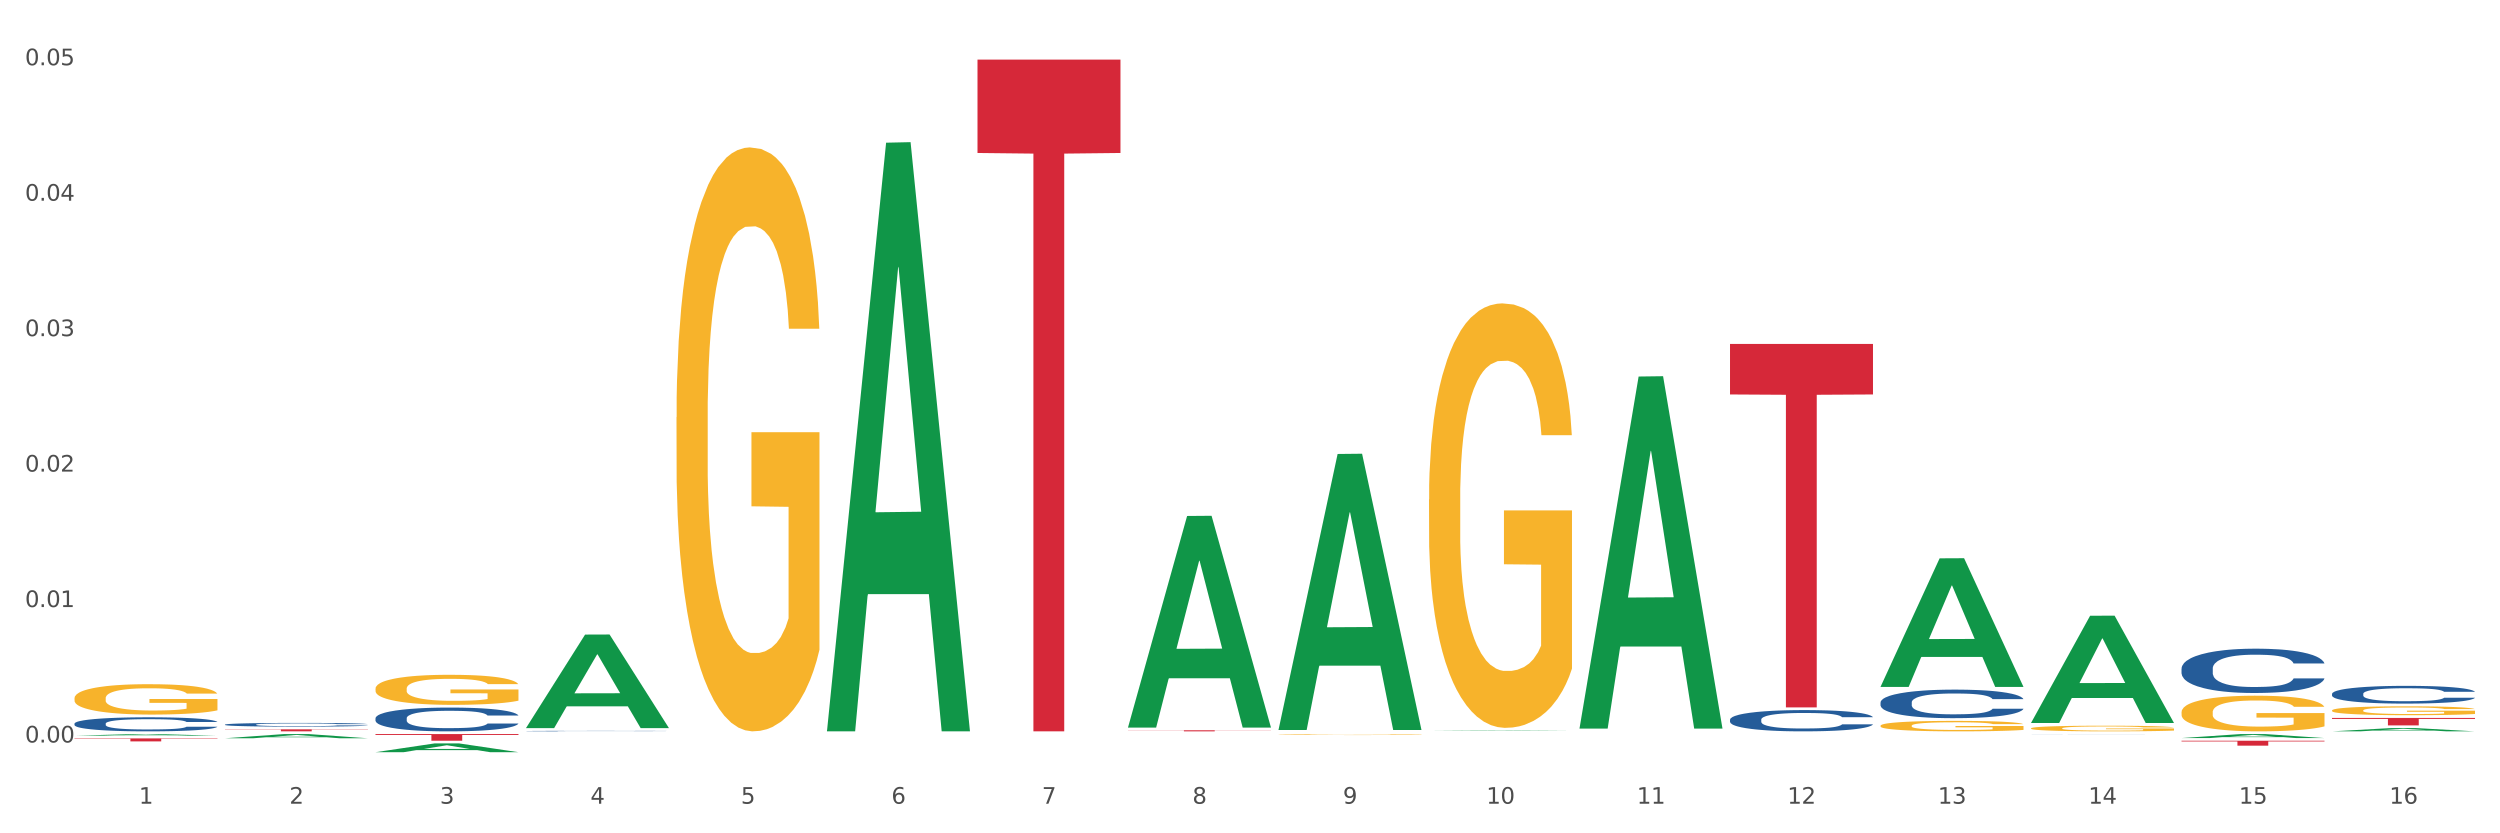 <?xml version="1.0" encoding="utf-8" standalone="no"?>
<!DOCTYPE svg PUBLIC "-//W3C//DTD SVG 1.1//EN"
  "http://www.w3.org/Graphics/SVG/1.1/DTD/svg11.dtd">
<svg xmlns:xlink="http://www.w3.org/1999/xlink" width="1080pt" height="360pt" viewBox="0 0 1080 360" xmlns="http://www.w3.org/2000/svg" version="1.1">
 <rect x="0" y="0" width="1080" height="360" fill="#333333" stroke="none"/>
 <defs>
  <style type="text/css">*{stroke-linejoin: round; stroke-linecap: butt}</style>
 </defs>
 <g id="figure_1">
  <g id="patch_1">
   <path d="M 0 360 
L 1080 360 
L 1080 0 
L 0 0 
z
" style="fill: #ffffff; stroke: #ffffff; stroke-linejoin: miter"/>
  </g>
  <g id="axes_1">
   <g id="matplotlib.axis_1">
    <g id="xtick_1">
     <g id="text_1">
      <!-- 1 -->
      <g style="fill: #4d4d4d" transform="translate(60.004 347.204) scale(0.096 -0.096)">
       <defs>
        <path id="DejaVuSans-31" d="M 794 531 
L 1825 531 
L 1825 4091 
L 703 3866 
L 703 4441 
L 1819 4666 
L 2450 4666 
L 2450 531 
L 3481 531 
L 3481 0 
L 794 0 
L 794 531 
z
" transform="scale(0.016)"/>
       </defs>
       <use xlink:href="#DejaVuSans-31"/>
      </g>
     </g>
    </g>
    <g id="xtick_2">
     <g id="text_2">
      <!-- 2 -->
      <g style="fill: #4d4d4d" transform="translate(125.021 347.204) scale(0.096 -0.096)">
       <defs>
        <path id="DejaVuSans-32" d="M 1228 531 
L 3431 531 
L 3431 0 
L 469 0 
L 469 531 
Q 828 903 1448 1529 
Q 2069 2156 2228 2338 
Q 2531 2678 2651 2914 
Q 2772 3150 2772 3378 
Q 2772 3750 2511 3984 
Q 2250 4219 1831 4219 
Q 1534 4219 1204 4116 
Q 875 4013 500 3803 
L 500 4441 
Q 881 4594 1212 4672 
Q 1544 4750 1819 4750 
Q 2544 4750 2975 4387 
Q 3406 4025 3406 3419 
Q 3406 3131 3298 2873 
Q 3191 2616 2906 2266 
Q 2828 2175 2409 1742 
Q 1991 1309 1228 531 
z
" transform="scale(0.016)"/>
       </defs>
       <use xlink:href="#DejaVuSans-32"/>
      </g>
     </g>
    </g>
    <g id="xtick_3">
     <g id="text_3">
      <!-- 3 -->
      <g style="fill: #4d4d4d" transform="translate(190.039 347.204) scale(0.096 -0.096)">
       <defs>
        <path id="DejaVuSans-33" d="M 2597 2516 
Q 3050 2419 3304 2112 
Q 3559 1806 3559 1356 
Q 3559 666 3084 287 
Q 2609 -91 1734 -91 
Q 1441 -91 1130 -33 
Q 819 25 488 141 
L 488 750 
Q 750 597 1062 519 
Q 1375 441 1716 441 
Q 2309 441 2620 675 
Q 2931 909 2931 1356 
Q 2931 1769 2642 2001 
Q 2353 2234 1838 2234 
L 1294 2234 
L 1294 2753 
L 1863 2753 
Q 2328 2753 2575 2939 
Q 2822 3125 2822 3475 
Q 2822 3834 2567 4026 
Q 2313 4219 1838 4219 
Q 1578 4219 1281 4162 
Q 984 4106 628 3988 
L 628 4550 
Q 988 4650 1302 4700 
Q 1616 4750 1894 4750 
Q 2613 4750 3031 4423 
Q 3450 4097 3450 3541 
Q 3450 3153 3228 2886 
Q 3006 2619 2597 2516 
z
" transform="scale(0.016)"/>
       </defs>
       <use xlink:href="#DejaVuSans-33"/>
      </g>
     </g>
    </g>
    <g id="xtick_4">
     <g id="text_4">
      <!-- 4 -->
      <g style="fill: #4d4d4d" transform="translate(255.056 347.204) scale(0.096 -0.096)">
       <defs>
        <path id="DejaVuSans-34" d="M 2419 4116 
L 825 1625 
L 2419 1625 
L 2419 4116 
z
M 2253 4666 
L 3047 4666 
L 3047 1625 
L 3713 1625 
L 3713 1100 
L 3047 1100 
L 3047 0 
L 2419 0 
L 2419 1100 
L 313 1100 
L 313 1709 
L 2253 4666 
z
" transform="scale(0.016)"/>
       </defs>
       <use xlink:href="#DejaVuSans-34"/>
      </g>
     </g>
    </g>
    <g id="xtick_5">
     <g id="text_5">
      <!-- 5 -->
      <g style="fill: #4d4d4d" transform="translate(320.073 347.204) scale(0.096 -0.096)">
       <defs>
        <path id="DejaVuSans-35" d="M 691 4666 
L 3169 4666 
L 3169 4134 
L 1269 4134 
L 1269 2991 
Q 1406 3038 1543 3061 
Q 1681 3084 1819 3084 
Q 2600 3084 3056 2656 
Q 3513 2228 3513 1497 
Q 3513 744 3044 326 
Q 2575 -91 1722 -91 
Q 1428 -91 1123 -41 
Q 819 9 494 109 
L 494 744 
Q 775 591 1075 516 
Q 1375 441 1709 441 
Q 2250 441 2565 725 
Q 2881 1009 2881 1497 
Q 2881 1984 2565 2268 
Q 2250 2553 1709 2553 
Q 1456 2553 1204 2497 
Q 953 2441 691 2322 
L 691 4666 
z
" transform="scale(0.016)"/>
       </defs>
       <use xlink:href="#DejaVuSans-35"/>
      </g>
     </g>
    </g>
    <g id="xtick_6">
     <g id="text_6">
      <!-- 6 -->
      <g style="fill: #4d4d4d" transform="translate(385.09 347.204) scale(0.096 -0.096)">
       <defs>
        <path id="DejaVuSans-36" d="M 2113 2584 
Q 1688 2584 1439 2293 
Q 1191 2003 1191 1497 
Q 1191 994 1439 701 
Q 1688 409 2113 409 
Q 2538 409 2786 701 
Q 3034 994 3034 1497 
Q 3034 2003 2786 2293 
Q 2538 2584 2113 2584 
z
M 3366 4563 
L 3366 3988 
Q 3128 4100 2886 4159 
Q 2644 4219 2406 4219 
Q 1781 4219 1451 3797 
Q 1122 3375 1075 2522 
Q 1259 2794 1537 2939 
Q 1816 3084 2150 3084 
Q 2853 3084 3261 2657 
Q 3669 2231 3669 1497 
Q 3669 778 3244 343 
Q 2819 -91 2113 -91 
Q 1303 -91 875 529 
Q 447 1150 447 2328 
Q 447 3434 972 4092 
Q 1497 4750 2381 4750 
Q 2619 4750 2861 4703 
Q 3103 4656 3366 4563 
z
" transform="scale(0.016)"/>
       </defs>
       <use xlink:href="#DejaVuSans-36"/>
      </g>
     </g>
    </g>
    <g id="xtick_7">
     <g id="text_7">
      <!-- 7 -->
      <g style="fill: #4d4d4d" transform="translate(450.108 347.204) scale(0.096 -0.096)">
       <defs>
        <path id="DejaVuSans-37" d="M 525 4666 
L 3525 4666 
L 3525 4397 
L 1831 0 
L 1172 0 
L 2766 4134 
L 525 4134 
L 525 4666 
z
" transform="scale(0.016)"/>
       </defs>
       <use xlink:href="#DejaVuSans-37"/>
      </g>
     </g>
    </g>
    <g id="xtick_8">
     <g id="text_8">
      <!-- 8 -->
      <g style="fill: #4d4d4d" transform="translate(515.125 347.204) scale(0.096 -0.096)">
       <defs>
        <path id="DejaVuSans-38" d="M 2034 2216 
Q 1584 2216 1326 1975 
Q 1069 1734 1069 1313 
Q 1069 891 1326 650 
Q 1584 409 2034 409 
Q 2484 409 2743 651 
Q 3003 894 3003 1313 
Q 3003 1734 2745 1975 
Q 2488 2216 2034 2216 
z
M 1403 2484 
Q 997 2584 770 2862 
Q 544 3141 544 3541 
Q 544 4100 942 4425 
Q 1341 4750 2034 4750 
Q 2731 4750 3128 4425 
Q 3525 4100 3525 3541 
Q 3525 3141 3298 2862 
Q 3072 2584 2669 2484 
Q 3125 2378 3379 2068 
Q 3634 1759 3634 1313 
Q 3634 634 3220 271 
Q 2806 -91 2034 -91 
Q 1263 -91 848 271 
Q 434 634 434 1313 
Q 434 1759 690 2068 
Q 947 2378 1403 2484 
z
M 1172 3481 
Q 1172 3119 1398 2916 
Q 1625 2713 2034 2713 
Q 2441 2713 2670 2916 
Q 2900 3119 2900 3481 
Q 2900 3844 2670 4047 
Q 2441 4250 2034 4250 
Q 1625 4250 1398 4047 
Q 1172 3844 1172 3481 
z
" transform="scale(0.016)"/>
       </defs>
       <use xlink:href="#DejaVuSans-38"/>
      </g>
     </g>
    </g>
    <g id="xtick_9">
     <g id="text_9">
      <!-- 9 -->
      <g style="fill: #4d4d4d" transform="translate(580.142 347.204) scale(0.096 -0.096)">
       <defs>
        <path id="DejaVuSans-39" d="M 703 97 
L 703 672 
Q 941 559 1184 500 
Q 1428 441 1663 441 
Q 2288 441 2617 861 
Q 2947 1281 2994 2138 
Q 2813 1869 2534 1725 
Q 2256 1581 1919 1581 
Q 1219 1581 811 2004 
Q 403 2428 403 3163 
Q 403 3881 828 4315 
Q 1253 4750 1959 4750 
Q 2769 4750 3195 4129 
Q 3622 3509 3622 2328 
Q 3622 1225 3098 567 
Q 2575 -91 1691 -91 
Q 1453 -91 1209 -44 
Q 966 3 703 97 
z
M 1959 2075 
Q 2384 2075 2632 2365 
Q 2881 2656 2881 3163 
Q 2881 3666 2632 3958 
Q 2384 4250 1959 4250 
Q 1534 4250 1286 3958 
Q 1038 3666 1038 3163 
Q 1038 2656 1286 2365 
Q 1534 2075 1959 2075 
z
" transform="scale(0.016)"/>
       </defs>
       <use xlink:href="#DejaVuSans-39"/>
      </g>
     </g>
    </g>
    <g id="xtick_10">
     <g id="text_10">
      <!-- 10 -->
      <g style="fill: #4d4d4d" transform="translate(642.105 347.204) scale(0.096 -0.096)">
       <defs>
        <path id="DejaVuSans-30" d="M 2034 4250 
Q 1547 4250 1301 3770 
Q 1056 3291 1056 2328 
Q 1056 1369 1301 889 
Q 1547 409 2034 409 
Q 2525 409 2770 889 
Q 3016 1369 3016 2328 
Q 3016 3291 2770 3770 
Q 2525 4250 2034 4250 
z
M 2034 4750 
Q 2819 4750 3233 4129 
Q 3647 3509 3647 2328 
Q 3647 1150 3233 529 
Q 2819 -91 2034 -91 
Q 1250 -91 836 529 
Q 422 1150 422 2328 
Q 422 3509 836 4129 
Q 1250 4750 2034 4750 
z
" transform="scale(0.016)"/>
       </defs>
       <use xlink:href="#DejaVuSans-31"/>
       <use xlink:href="#DejaVuSans-30" transform="translate(63.623 0)"/>
      </g>
     </g>
    </g>
    <g id="xtick_11">
     <g id="text_11">
      <!-- 11 -->
      <g style="fill: #4d4d4d" transform="translate(707.123 347.204) scale(0.096 -0.096)">
       <use xlink:href="#DejaVuSans-31"/>
       <use xlink:href="#DejaVuSans-31" transform="translate(63.623 0)"/>
      </g>
     </g>
    </g>
    <g id="xtick_12">
     <g id="text_12">
      <!-- 12 -->
      <g style="fill: #4d4d4d" transform="translate(772.14 347.204) scale(0.096 -0.096)">
       <use xlink:href="#DejaVuSans-31"/>
       <use xlink:href="#DejaVuSans-32" transform="translate(63.623 0)"/>
      </g>
     </g>
    </g>
    <g id="xtick_13">
     <g id="text_13">
      <!-- 13 -->
      <g style="fill: #4d4d4d" transform="translate(837.157 347.204) scale(0.096 -0.096)">
       <use xlink:href="#DejaVuSans-31"/>
       <use xlink:href="#DejaVuSans-33" transform="translate(63.623 0)"/>
      </g>
     </g>
    </g>
    <g id="xtick_14">
     <g id="text_14">
      <!-- 14 -->
      <g style="fill: #4d4d4d" transform="translate(902.174 347.204) scale(0.096 -0.096)">
       <use xlink:href="#DejaVuSans-31"/>
       <use xlink:href="#DejaVuSans-34" transform="translate(63.623 0)"/>
      </g>
     </g>
    </g>
    <g id="xtick_15">
     <g id="text_15">
      <!-- 15 -->
      <g style="fill: #4d4d4d" transform="translate(967.192 347.204) scale(0.096 -0.096)">
       <use xlink:href="#DejaVuSans-31"/>
       <use xlink:href="#DejaVuSans-35" transform="translate(63.623 0)"/>
      </g>
     </g>
    </g>
    <g id="xtick_16">
     <g id="text_16">
      <!-- 16 -->
      <g style="fill: #4d4d4d" transform="translate(1032.209 347.204) scale(0.096 -0.096)">
       <use xlink:href="#DejaVuSans-31"/>
       <use xlink:href="#DejaVuSans-36" transform="translate(63.623 0)"/>
      </g>
     </g>
    </g>
    <g id="xtick_17"/>
    <g id="xtick_18"/>
    <g id="xtick_19"/>
    <g id="xtick_20"/>
    <g id="xtick_21"/>
    <g id="xtick_22"/>
    <g id="xtick_23"/>
    <g id="xtick_24"/>
    <g id="xtick_25"/>
    <g id="xtick_26"/>
    <g id="xtick_27"/>
    <g id="xtick_28"/>
    <g id="xtick_29"/>
    <g id="xtick_30"/>
    <g id="xtick_31"/>
   </g>
   <g id="matplotlib.axis_2">
    <g id="ytick_1">
     <g id="text_17">
      <!-- 0.00 -->
      <g style="fill: #4d4d4d" transform="translate(10.8 320.761) scale(0.096 -0.096)">
       <defs>
        <path id="DejaVuSans-2e" d="M 684 794 
L 1344 794 
L 1344 0 
L 684 0 
L 684 794 
z
" transform="scale(0.016)"/>
       </defs>
       <use xlink:href="#DejaVuSans-30"/>
       <use xlink:href="#DejaVuSans-2e" transform="translate(63.623 0)"/>
       <use xlink:href="#DejaVuSans-30" transform="translate(95.41 0)"/>
       <use xlink:href="#DejaVuSans-30" transform="translate(159.033 0)"/>
      </g>
     </g>
    </g>
    <g id="ytick_2">
     <g id="text_18">
      <!-- 0.01 -->
      <g style="fill: #4d4d4d" transform="translate(10.8 262.247) scale(0.096 -0.096)">
       <use xlink:href="#DejaVuSans-30"/>
       <use xlink:href="#DejaVuSans-2e" transform="translate(63.623 0)"/>
       <use xlink:href="#DejaVuSans-30" transform="translate(95.41 0)"/>
       <use xlink:href="#DejaVuSans-31" transform="translate(159.033 0)"/>
      </g>
     </g>
    </g>
    <g id="ytick_3">
     <g id="text_19">
      <!-- 0.02 -->
      <g style="fill: #4d4d4d" transform="translate(10.8 203.732) scale(0.096 -0.096)">
       <use xlink:href="#DejaVuSans-30"/>
       <use xlink:href="#DejaVuSans-2e" transform="translate(63.623 0)"/>
       <use xlink:href="#DejaVuSans-30" transform="translate(95.41 0)"/>
       <use xlink:href="#DejaVuSans-32" transform="translate(159.033 0)"/>
      </g>
     </g>
    </g>
    <g id="ytick_4">
     <g id="text_20">
      <!-- 0.03 -->
      <g style="fill: #4d4d4d" transform="translate(10.8 145.218) scale(0.096 -0.096)">
       <use xlink:href="#DejaVuSans-30"/>
       <use xlink:href="#DejaVuSans-2e" transform="translate(63.623 0)"/>
       <use xlink:href="#DejaVuSans-30" transform="translate(95.41 0)"/>
       <use xlink:href="#DejaVuSans-33" transform="translate(159.033 0)"/>
      </g>
     </g>
    </g>
    <g id="ytick_5">
     <g id="text_21">
      <!-- 0.04 -->
      <g style="fill: #4d4d4d" transform="translate(10.8 86.703) scale(0.096 -0.096)">
       <use xlink:href="#DejaVuSans-30"/>
       <use xlink:href="#DejaVuSans-2e" transform="translate(63.623 0)"/>
       <use xlink:href="#DejaVuSans-30" transform="translate(95.41 0)"/>
       <use xlink:href="#DejaVuSans-34" transform="translate(159.033 0)"/>
      </g>
     </g>
    </g>
    <g id="ytick_6">
     <g id="text_22">
      <!-- 0.05 -->
      <g style="fill: #4d4d4d" transform="translate(10.8 28.188) scale(0.096 -0.096)">
       <use xlink:href="#DejaVuSans-30"/>
       <use xlink:href="#DejaVuSans-2e" transform="translate(63.623 0)"/>
       <use xlink:href="#DejaVuSans-30" transform="translate(95.41 0)"/>
       <use xlink:href="#DejaVuSans-35" transform="translate(159.033 0)"/>
      </g>
     </g>
    </g>
    <g id="ytick_7"/>
    <g id="ytick_8"/>
    <g id="ytick_9"/>
    <g id="ytick_10"/>
    <g id="ytick_11"/>
   </g>
   <g id="PolyCollection_1">
    <path d="M 32.175 317.821 
L 32.239 317.82 
L 57.709 317.115 
L 68.28 317.114 
L 93.941 317.822 
L 81.715 317.822 
L 76.176 317.657 
L 49.877 317.657 
L 49.686 317.66 
L 44.337 317.822 
L 32.175 317.822 
L 32.175 317.821 
L 53.188 317.559 
L 72.864 317.558 
L 63.122 317.265 
L 62.995 317.264 
L 62.867 317.266 
L 53.125 317.558 
L 53.188 317.559 
L 32.175 317.821 
z
" clip-path="url(#p7c4cdae41c)" style="fill: #109648"/>
    <path d="M 32.175 301.639 
L 32.248 301.627 
L 32.248 301.195 
L 32.394 300.823 
L 33.123 299.924 
L 34.217 299.181 
L 35.019 298.785 
L 35.821 298.461 
L 36.769 298.138 
L 37.936 297.802 
L 40.051 297.31 
L 41.363 297.058 
L 42.968 296.795 
L 45.885 296.411 
L 47.999 296.195 
L 50.187 296.015 
L 53.76 295.799 
L 56.094 295.704 
L 58.573 295.632 
L 61.563 295.584 
L 63.824 295.572 
L 68.783 295.608 
L 73.012 295.716 
L 75.054 295.799 
L 77.679 295.943 
L 79.065 296.039 
L 81.326 296.231 
L 83.659 296.483 
L 85.263 296.699 
L 87.67 297.106 
L 89.493 297.514 
L 91.17 298.018 
L 92.045 298.365 
L 92.702 298.689 
L 93.285 299.061 
L 93.868 299.648 
L 80.742 299.648 
L 80.232 299.229 
L 79.43 298.833 
L 78.263 298.449 
L 77.242 298.21 
L 75.492 297.91 
L 73.887 297.718 
L 72.21 297.574 
L 70.168 297.454 
L 68.564 297.394 
L 66.303 297.346 
L 61.855 297.358 
L 58.865 297.454 
L 56.823 297.574 
L 55.511 297.682 
L 54.344 297.802 
L 53.031 297.97 
L 51.5 298.222 
L 50.406 298.449 
L 49.312 298.737 
L 48.437 299.025 
L 47.635 299.361 
L 46.979 299.72 
L 46.468 300.092 
L 46.031 300.548 
L 45.666 301.303 
L 45.666 302.946 
L 45.812 303.317 
L 46.176 303.809 
L 46.614 304.181 
L 47.343 304.624 
L 47.999 304.924 
L 49.239 305.356 
L 50.625 305.716 
L 51.719 305.943 
L 52.812 306.135 
L 54.708 306.399 
L 56.823 306.615 
L 58.646 306.747 
L 61.126 306.867 
L 62.803 306.915 
L 64.261 306.939 
L 67.835 306.939 
L 70.387 306.903 
L 73.231 306.819 
L 75.419 306.711 
L 77.242 306.579 
L 79.284 306.363 
L 80.596 306.159 
L 80.596 303.653 
L 64.553 303.641 
L 64.553 301.975 
L 93.941 301.975 
L 93.941 306.867 
L 92.702 307.118 
L 91.316 307.346 
L 89.858 307.55 
L 87.67 307.802 
L 85.045 308.042 
L 82.711 308.21 
L 80.232 308.353 
L 77.315 308.485 
L 73.523 308.605 
L 71.189 308.653 
L 68.272 308.689 
L 64.845 308.701 
L 61.855 308.677 
L 58.938 308.617 
L 55.875 308.509 
L 52.885 308.353 
L 50.625 308.198 
L 48.364 308.006 
L 45.958 307.754 
L 44.062 307.514 
L 42.603 307.298 
L 40.999 307.022 
L 39.249 306.663 
L 37.936 306.339 
L 36.769 306.003 
L 35.529 305.572 
L 34.654 305.2 
L 33.779 304.732 
L 33.269 304.385 
L 32.685 303.845 
L 32.248 303.09 
L 32.175 301.639 
z
" clip-path="url(#p7c4cdae41c)" style="fill: #f7b32b"/>
    <path d="M 1007.434 310.14 
L 1069.2 310.14 
L 1069.2 310.587 
L 1044.903 310.59 
L 1044.903 313.359 
L 1031.584 313.359 
L 1031.584 310.59 
L 1007.434 310.587 
L 1007.434 310.143 
L 1007.434 310.14 
z
" clip-path="url(#p7c4cdae41c)" style="fill: #d62839"/>
    <path d="M 942.416 320.01 
L 1004.183 320.01 
L 1004.183 320.305 
L 979.886 320.307 
L 979.886 322.132 
L 966.567 322.132 
L 966.567 320.307 
L 942.416 320.305 
L 942.416 320.012 
L 942.416 320.01 
z
" clip-path="url(#p7c4cdae41c)" style="fill: #d62839"/>
    <path d="M 747.365 148.585 
L 809.131 148.585 
L 809.131 170.404 
L 784.834 170.551 
L 784.834 305.59 
L 771.515 305.59 
L 771.515 170.551 
L 747.365 170.404 
L 747.365 148.733 
L 747.365 148.585 
z
" clip-path="url(#p7c4cdae41c)" style="fill: #d62839"/>
    <path d="M 487.296 315.48 
L 549.062 315.48 
L 549.062 315.545 
L 524.765 315.546 
L 524.765 315.948 
L 511.446 315.948 
L 511.446 315.546 
L 487.296 315.545 
L 487.296 315.481 
L 487.296 315.48 
z
" clip-path="url(#p7c4cdae41c)" style="fill: #d62839"/>
    <path d="M 422.278 25.759 
L 484.045 25.759 
L 484.045 66.086 
L 459.748 66.359 
L 459.748 315.948 
L 446.429 315.948 
L 446.429 66.359 
L 422.278 66.086 
L 422.278 26.032 
L 422.278 25.759 
z
" clip-path="url(#p7c4cdae41c)" style="fill: #d62839"/>
    <path d="M 162.209 317.114 
L 223.976 317.114 
L 223.976 317.513 
L 199.679 317.516 
L 199.679 319.984 
L 186.36 319.984 
L 186.36 317.516 
L 162.209 317.513 
L 162.209 317.117 
L 162.209 317.114 
z
" clip-path="url(#p7c4cdae41c)" style="fill: #d62839"/>
    <path d="M 812.382 303.459 
L 812.455 303.447 
L 812.455 303.132 
L 812.674 302.704 
L 813.477 301.915 
L 814.499 301.318 
L 816.251 300.619 
L 817.201 300.326 
L 818.442 300 
L 820.997 299.47 
L 823.917 299.019 
L 825.962 298.771 
L 827.495 298.614 
L 830.926 298.332 
L 832.898 298.208 
L 834.942 298.107 
L 836.694 298.039 
L 839.615 297.96 
L 841.951 297.926 
L 844.652 297.915 
L 846.916 297.926 
L 849.909 297.971 
L 854.29 298.107 
L 855.969 298.185 
L 858.232 298.321 
L 860.568 298.501 
L 862.467 298.681 
L 864.657 298.94 
L 866.92 299.278 
L 869.111 299.707 
L 870.644 300.101 
L 871.885 300.518 
L 872.98 301.025 
L 873.783 301.577 
L 874.148 302.039 
L 860.787 302.039 
L 860.422 301.622 
L 859.692 301.171 
L 858.962 300.867 
L 858.159 300.619 
L 856.918 300.338 
L 855.823 300.157 
L 853.998 299.943 
L 852.318 299.808 
L 850.931 299.729 
L 849.252 299.662 
L 845.674 299.594 
L 843.119 299.594 
L 841.513 299.616 
L 839.542 299.673 
L 837.862 299.752 
L 835.891 299.887 
L 834.358 300.033 
L 832.825 300.225 
L 831.949 300.36 
L 830.634 300.608 
L 829.758 300.811 
L 828.59 301.16 
L 827.933 301.408 
L 826.765 302.05 
L 826.254 302.523 
L 826.035 302.85 
L 825.889 303.211 
L 825.889 304.969 
L 826.327 305.757 
L 826.692 306.095 
L 827.276 306.478 
L 828.371 306.974 
L 829.977 307.459 
L 831.657 307.808 
L 833.044 308.022 
L 834.358 308.18 
L 835.672 308.304 
L 837.278 308.416 
L 838.592 308.484 
L 840.564 308.552 
L 842.9 308.585 
L 844.725 308.585 
L 848.449 308.529 
L 850.128 308.473 
L 851.734 308.394 
L 853.486 308.27 
L 854.874 308.135 
L 855.677 308.033 
L 856.991 307.819 
L 858.013 307.594 
L 858.889 307.335 
L 859.473 307.109 
L 860.13 306.771 
L 860.641 306.388 
L 860.787 306.185 
L 874.148 306.185 
L 873.856 306.591 
L 873.345 306.985 
L 872.323 307.515 
L 871.52 307.819 
L 870.279 308.191 
L 868.965 308.507 
L 867.139 308.856 
L 865.46 309.115 
L 863.708 309.34 
L 861.81 309.543 
L 858.378 309.825 
L 857.137 309.904 
L 854.509 310.039 
L 852.464 310.118 
L 849.471 310.197 
L 846.405 310.242 
L 843.192 310.253 
L 840.345 310.231 
L 837.205 310.163 
L 835.234 310.095 
L 833.044 309.994 
L 830.488 309.836 
L 828.079 309.645 
L 825.816 309.419 
L 823.698 309.16 
L 821.727 308.867 
L 819.172 308.383 
L 817.274 307.909 
L 815.886 307.47 
L 814.937 307.098 
L 813.988 306.625 
L 813.477 306.298 
L 812.674 305.509 
L 812.382 304.777 
L 812.382 303.459 
z
" clip-path="url(#p7c4cdae41c)" style="fill: #255c99"/>
    <path d="M 97.192 315.078 
L 158.959 315.078 
L 158.959 315.197 
L 134.662 315.198 
L 134.662 315.933 
L 121.343 315.933 
L 121.343 315.198 
L 97.192 315.197 
L 97.192 315.079 
L 97.192 315.078 
z
" clip-path="url(#p7c4cdae41c)" style="fill: #d62839"/>
    <path d="M 32.175 312.599 
L 32.248 312.594 
L 32.248 312.438 
L 32.467 312.227 
L 33.27 311.838 
L 34.292 311.544 
L 36.045 311.2 
L 36.994 311.055 
L 38.235 310.894 
L 40.79 310.633 
L 43.711 310.411 
L 45.755 310.289 
L 47.288 310.211 
L 50.72 310.072 
L 52.691 310.011 
L 54.735 309.961 
L 56.487 309.928 
L 59.408 309.889 
L 61.744 309.872 
L 64.445 309.867 
L 66.709 309.872 
L 69.702 309.894 
L 74.083 309.961 
L 75.762 310 
L 78.025 310.066 
L 80.362 310.155 
L 82.26 310.244 
L 84.45 310.372 
L 86.713 310.539 
L 88.904 310.75 
L 90.437 310.944 
L 91.678 311.15 
L 92.773 311.4 
L 93.576 311.672 
L 93.941 311.899 
L 80.581 311.899 
L 80.216 311.694 
L 79.485 311.472 
L 78.755 311.322 
L 77.952 311.2 
L 76.711 311.061 
L 75.616 310.972 
L 73.791 310.866 
L 72.111 310.8 
L 70.724 310.761 
L 69.045 310.727 
L 65.468 310.694 
L 62.912 310.694 
L 61.306 310.705 
L 59.335 310.733 
L 57.655 310.772 
L 55.684 310.839 
L 54.151 310.911 
L 52.618 311.005 
L 51.742 311.072 
L 50.427 311.194 
L 49.551 311.294 
L 48.383 311.466 
L 47.726 311.588 
L 46.558 311.905 
L 46.047 312.138 
L 45.828 312.299 
L 45.682 312.477 
L 45.682 313.344 
L 46.12 313.732 
L 46.485 313.899 
L 47.069 314.088 
L 48.164 314.332 
L 49.77 314.571 
L 51.45 314.743 
L 52.837 314.849 
L 54.151 314.926 
L 55.465 314.988 
L 57.071 315.043 
L 58.386 315.076 
L 60.357 315.11 
L 62.693 315.126 
L 64.518 315.126 
L 68.242 315.099 
L 69.921 315.071 
L 71.527 315.032 
L 73.28 314.971 
L 74.667 314.904 
L 75.47 314.854 
L 76.784 314.749 
L 77.806 314.638 
L 78.682 314.51 
L 79.266 314.399 
L 79.923 314.232 
L 80.435 314.043 
L 80.581 313.943 
L 93.941 313.943 
L 93.649 314.143 
L 93.138 314.338 
L 92.116 314.599 
L 91.313 314.749 
L 90.072 314.932 
L 88.758 315.088 
L 86.932 315.26 
L 85.253 315.388 
L 83.501 315.499 
L 81.603 315.599 
L 78.171 315.737 
L 76.93 315.776 
L 74.302 315.843 
L 72.257 315.882 
L 69.264 315.921 
L 66.198 315.943 
L 62.985 315.948 
L 60.138 315.937 
L 56.998 315.904 
L 55.027 315.871 
L 52.837 315.821 
L 50.281 315.743 
L 47.872 315.649 
L 45.609 315.537 
L 43.492 315.41 
L 41.52 315.265 
L 38.965 315.026 
L 37.067 314.793 
L 35.679 314.577 
L 34.73 314.393 
L 33.781 314.16 
L 33.27 313.999 
L 32.467 313.61 
L 32.175 313.249 
L 32.175 312.599 
z
" clip-path="url(#p7c4cdae41c)" style="fill: #255c99"/>
    <path d="M 97.192 313.023 
L 97.265 313.022 
L 97.265 312.98 
L 97.484 312.924 
L 98.287 312.821 
L 99.31 312.743 
L 101.062 312.651 
L 102.011 312.613 
L 103.252 312.57 
L 105.807 312.501 
L 108.728 312.442 
L 110.772 312.409 
L 112.305 312.389 
L 115.737 312.352 
L 117.708 312.335 
L 119.752 312.322 
L 121.505 312.313 
L 124.425 312.303 
L 126.761 312.299 
L 129.463 312.297 
L 131.726 312.299 
L 134.719 312.304 
L 139.1 312.322 
L 140.779 312.332 
L 143.042 312.35 
L 145.379 312.374 
L 147.277 312.397 
L 149.467 312.431 
L 151.731 312.476 
L 153.921 312.532 
L 155.454 312.583 
L 156.695 312.638 
L 157.79 312.704 
L 158.594 312.777 
L 158.959 312.837 
L 145.598 312.837 
L 145.233 312.783 
L 144.503 312.723 
L 143.773 312.684 
L 142.969 312.651 
L 141.728 312.614 
L 140.633 312.591 
L 138.808 312.563 
L 137.129 312.545 
L 135.741 312.535 
L 134.062 312.526 
L 130.485 312.517 
L 127.929 312.517 
L 126.323 312.52 
L 124.352 312.527 
L 122.673 312.538 
L 120.701 312.555 
L 119.168 312.574 
L 117.635 312.6 
L 116.759 312.617 
L 115.445 312.65 
L 114.569 312.676 
L 113.4 312.722 
L 112.743 312.754 
L 111.575 312.839 
L 111.064 312.901 
L 110.845 312.943 
L 110.699 312.991 
L 110.699 313.221 
L 111.137 313.324 
L 111.502 313.368 
L 112.086 313.419 
L 113.181 313.483 
L 114.788 313.547 
L 116.467 313.593 
L 117.854 313.621 
L 119.168 313.641 
L 120.482 313.658 
L 122.089 313.672 
L 123.403 313.681 
L 125.374 313.69 
L 127.71 313.694 
L 129.536 313.694 
L 133.259 313.687 
L 134.938 313.68 
L 136.545 313.669 
L 138.297 313.653 
L 139.684 313.635 
L 140.487 313.622 
L 141.801 313.594 
L 142.823 313.565 
L 143.7 313.531 
L 144.284 313.501 
L 144.941 313.457 
L 145.452 313.407 
L 145.598 313.38 
L 158.959 313.38 
L 158.667 313.433 
L 158.156 313.485 
L 157.133 313.554 
L 156.33 313.594 
L 155.089 313.643 
L 153.775 313.684 
L 151.95 313.73 
L 150.27 313.764 
L 148.518 313.793 
L 146.62 313.82 
L 143.188 313.857 
L 141.947 313.867 
L 139.319 313.885 
L 137.275 313.895 
L 134.281 313.905 
L 131.215 313.911 
L 128.002 313.913 
L 125.155 313.91 
L 122.016 313.901 
L 120.044 313.892 
L 117.854 313.879 
L 115.299 313.858 
L 112.889 313.833 
L 110.626 313.804 
L 108.509 313.77 
L 106.538 313.731 
L 103.982 313.668 
L 102.084 313.606 
L 100.697 313.548 
L 99.748 313.5 
L 98.798 313.438 
L 98.287 313.395 
L 97.484 313.292 
L 97.192 313.196 
L 97.192 313.023 
z
" clip-path="url(#p7c4cdae41c)" style="fill: #255c99"/>
    <path d="M 162.209 310.287 
L 162.282 310.278 
L 162.282 310.015 
L 162.502 309.658 
L 163.305 309.001 
L 164.327 308.504 
L 166.079 307.922 
L 167.028 307.678 
L 168.269 307.405 
L 170.825 306.964 
L 173.745 306.589 
L 175.789 306.382 
L 177.323 306.251 
L 180.754 306.016 
L 182.725 305.913 
L 184.77 305.828 
L 186.522 305.772 
L 189.442 305.706 
L 191.778 305.678 
L 194.48 305.669 
L 196.743 305.678 
L 199.737 305.715 
L 204.117 305.828 
L 205.796 305.894 
L 208.06 306.006 
L 210.396 306.157 
L 212.294 306.307 
L 214.485 306.523 
L 216.748 306.804 
L 218.938 307.161 
L 220.471 307.49 
L 221.713 307.837 
L 222.808 308.26 
L 223.611 308.72 
L 223.976 309.105 
L 210.615 309.105 
L 210.25 308.757 
L 209.52 308.382 
L 208.79 308.128 
L 207.987 307.922 
L 206.746 307.687 
L 205.65 307.537 
L 203.825 307.358 
L 202.146 307.246 
L 200.759 307.18 
L 199.079 307.124 
L 195.502 307.067 
L 192.947 307.067 
L 191.34 307.086 
L 189.369 307.133 
L 187.69 307.199 
L 185.719 307.311 
L 184.185 307.433 
L 182.652 307.593 
L 181.776 307.706 
L 180.462 307.912 
L 179.586 308.081 
L 178.418 308.372 
L 177.761 308.579 
L 176.592 309.114 
L 176.081 309.508 
L 175.862 309.78 
L 175.716 310.081 
L 175.716 311.545 
L 176.154 312.203 
L 176.519 312.484 
L 177.104 312.803 
L 178.199 313.217 
L 179.805 313.62 
L 181.484 313.911 
L 182.871 314.09 
L 184.185 314.221 
L 185.5 314.324 
L 187.106 314.418 
L 188.42 314.475 
L 190.391 314.531 
L 192.728 314.559 
L 194.553 314.559 
L 198.276 314.512 
L 199.956 314.465 
L 201.562 314.399 
L 203.314 314.296 
L 204.701 314.184 
L 205.504 314.099 
L 206.819 313.921 
L 207.841 313.733 
L 208.717 313.517 
L 209.301 313.329 
L 209.958 313.048 
L 210.469 312.728 
L 210.615 312.559 
L 223.976 312.559 
L 223.684 312.897 
L 223.173 313.226 
L 222.151 313.667 
L 221.348 313.921 
L 220.106 314.23 
L 218.792 314.493 
L 216.967 314.784 
L 215.288 315 
L 213.535 315.188 
L 211.637 315.357 
L 208.206 315.592 
L 206.965 315.657 
L 204.336 315.77 
L 202.292 315.836 
L 199.299 315.902 
L 196.232 315.939 
L 193.02 315.948 
L 190.172 315.93 
L 187.033 315.873 
L 185.062 315.817 
L 182.871 315.733 
L 180.316 315.601 
L 177.907 315.442 
L 175.643 315.254 
L 173.526 315.038 
L 171.555 314.794 
L 168.999 314.39 
L 167.101 313.996 
L 165.714 313.63 
L 164.765 313.32 
L 163.816 312.926 
L 163.305 312.653 
L 162.502 311.996 
L 162.209 311.386 
L 162.209 310.287 
z
" clip-path="url(#p7c4cdae41c)" style="fill: #255c99"/>
    <path d="M 227.227 315.822 
L 227.3 315.822 
L 227.3 315.816 
L 227.519 315.808 
L 228.322 315.793 
L 229.344 315.782 
L 231.096 315.769 
L 232.045 315.764 
L 233.287 315.757 
L 235.842 315.748 
L 238.762 315.739 
L 240.807 315.735 
L 242.34 315.732 
L 245.771 315.726 
L 247.743 315.724 
L 249.787 315.722 
L 251.539 315.721 
L 254.459 315.719 
L 256.796 315.719 
L 259.497 315.719 
L 261.76 315.719 
L 264.754 315.72 
L 269.134 315.722 
L 270.814 315.724 
L 273.077 315.726 
L 275.413 315.73 
L 277.312 315.733 
L 279.502 315.738 
L 281.765 315.744 
L 283.955 315.752 
L 285.489 315.759 
L 286.73 315.767 
L 287.825 315.777 
L 288.628 315.787 
L 288.993 315.795 
L 275.632 315.795 
L 275.267 315.788 
L 274.537 315.779 
L 273.807 315.774 
L 273.004 315.769 
L 271.763 315.764 
L 270.668 315.76 
L 268.842 315.756 
L 267.163 315.754 
L 265.776 315.752 
L 264.097 315.751 
L 260.519 315.75 
L 257.964 315.75 
L 256.358 315.75 
L 254.386 315.751 
L 252.707 315.753 
L 250.736 315.755 
L 249.203 315.758 
L 247.669 315.762 
L 246.793 315.764 
L 245.479 315.769 
L 244.603 315.773 
L 243.435 315.779 
L 242.778 315.784 
L 241.61 315.796 
L 241.099 315.804 
L 240.88 315.811 
L 240.734 315.817 
L 240.734 315.85 
L 241.172 315.865 
L 241.537 315.871 
L 242.121 315.878 
L 243.216 315.887 
L 244.822 315.896 
L 246.501 315.903 
L 247.889 315.907 
L 249.203 315.91 
L 250.517 315.912 
L 252.123 315.914 
L 253.437 315.916 
L 255.409 315.917 
L 257.745 315.917 
L 259.57 315.917 
L 263.294 315.916 
L 264.973 315.915 
L 266.579 315.914 
L 268.331 315.912 
L 269.718 315.909 
L 270.522 315.907 
L 271.836 315.903 
L 272.858 315.899 
L 273.734 315.894 
L 274.318 315.89 
L 274.975 315.884 
L 275.486 315.876 
L 275.632 315.873 
L 288.993 315.873 
L 288.701 315.88 
L 288.19 315.888 
L 287.168 315.897 
L 286.365 315.903 
L 285.124 315.91 
L 283.809 315.916 
L 281.984 315.922 
L 280.305 315.927 
L 278.553 315.931 
L 276.654 315.935 
L 273.223 315.941 
L 271.982 315.942 
L 269.353 315.944 
L 267.309 315.946 
L 264.316 315.947 
L 261.249 315.948 
L 258.037 315.948 
L 255.19 315.948 
L 252.05 315.947 
L 250.079 315.946 
L 247.889 315.944 
L 245.333 315.941 
L 242.924 315.937 
L 240.661 315.933 
L 238.543 315.928 
L 236.572 315.923 
L 234.017 315.914 
L 232.118 315.905 
L 230.731 315.897 
L 229.782 315.89 
L 228.833 315.881 
L 228.322 315.875 
L 227.519 315.86 
L 227.227 315.846 
L 227.227 315.822 
z
" clip-path="url(#p7c4cdae41c)" style="fill: #255c99"/>
    <path d="M 1007.434 299.732 
L 1007.507 299.725 
L 1007.507 299.529 
L 1007.726 299.263 
L 1008.529 298.772 
L 1009.551 298.401 
L 1011.303 297.967 
L 1012.252 297.784 
L 1013.493 297.581 
L 1016.049 297.252 
L 1018.969 296.972 
L 1021.013 296.817 
L 1022.547 296.719 
L 1025.978 296.544 
L 1027.949 296.467 
L 1029.994 296.404 
L 1031.746 296.362 
L 1034.666 296.313 
L 1037.003 296.292 
L 1039.704 296.285 
L 1041.967 296.292 
L 1044.961 296.32 
L 1049.341 296.404 
L 1051.021 296.453 
L 1053.284 296.537 
L 1055.62 296.649 
L 1057.518 296.761 
L 1059.709 296.923 
L 1061.972 297.133 
L 1064.162 297.399 
L 1065.696 297.644 
L 1066.937 297.904 
L 1068.032 298.219 
L 1068.835 298.562 
L 1069.2 298.85 
L 1055.839 298.85 
L 1055.474 298.59 
L 1054.744 298.31 
L 1054.014 298.121 
L 1053.211 297.967 
L 1051.97 297.791 
L 1050.875 297.679 
L 1049.049 297.546 
L 1047.37 297.462 
L 1045.983 297.413 
L 1044.304 297.371 
L 1040.726 297.329 
L 1038.171 297.329 
L 1036.565 297.343 
L 1034.593 297.378 
L 1032.914 297.427 
L 1030.943 297.511 
L 1029.41 297.602 
L 1027.876 297.721 
L 1027 297.805 
L 1025.686 297.96 
L 1024.81 298.086 
L 1023.642 298.303 
L 1022.985 298.457 
L 1021.817 298.857 
L 1021.306 299.151 
L 1021.086 299.354 
L 1020.94 299.578 
L 1020.94 300.671 
L 1021.379 301.162 
L 1021.744 301.372 
L 1022.328 301.61 
L 1023.423 301.919 
L 1025.029 302.22 
L 1026.708 302.437 
L 1028.095 302.57 
L 1029.41 302.668 
L 1030.724 302.745 
L 1032.33 302.816 
L 1033.644 302.858 
L 1035.615 302.9 
L 1037.952 302.921 
L 1039.777 302.921 
L 1043.501 302.886 
L 1045.18 302.851 
L 1046.786 302.802 
L 1048.538 302.724 
L 1049.925 302.64 
L 1050.728 302.577 
L 1052.043 302.444 
L 1053.065 302.304 
L 1053.941 302.143 
L 1054.525 302.003 
L 1055.182 301.793 
L 1055.693 301.554 
L 1055.839 301.428 
L 1069.2 301.428 
L 1068.908 301.68 
L 1068.397 301.926 
L 1067.375 302.255 
L 1066.572 302.444 
L 1065.33 302.675 
L 1064.016 302.872 
L 1062.191 303.089 
L 1060.512 303.25 
L 1058.76 303.39 
L 1056.861 303.516 
L 1053.43 303.691 
L 1052.189 303.741 
L 1049.56 303.825 
L 1047.516 303.874 
L 1044.523 303.923 
L 1041.456 303.951 
L 1038.244 303.958 
L 1035.396 303.944 
L 1032.257 303.902 
L 1030.286 303.86 
L 1028.095 303.797 
L 1025.54 303.698 
L 1023.131 303.579 
L 1020.867 303.439 
L 1018.75 303.278 
L 1016.779 303.096 
L 1014.224 302.795 
L 1012.325 302.5 
L 1010.938 302.227 
L 1009.989 301.996 
L 1009.04 301.701 
L 1008.529 301.498 
L 1007.726 301.008 
L 1007.434 300.552 
L 1007.434 299.732 
z
" clip-path="url(#p7c4cdae41c)" style="fill: #255c99"/>
    <path d="M 942.416 288.831 
L 942.489 288.813 
L 942.489 288.324 
L 942.708 287.659 
L 943.512 286.435 
L 944.534 285.509 
L 946.286 284.424 
L 947.235 283.97 
L 948.476 283.463 
L 951.032 282.641 
L 953.952 281.941 
L 955.996 281.557 
L 957.529 281.312 
L 960.961 280.875 
L 962.932 280.682 
L 964.976 280.525 
L 966.729 280.42 
L 969.649 280.298 
L 971.985 280.245 
L 974.687 280.228 
L 976.95 280.245 
L 979.943 280.315 
L 984.324 280.525 
L 986.003 280.647 
L 988.267 280.857 
L 990.603 281.137 
L 992.501 281.417 
L 994.691 281.819 
L 996.955 282.344 
L 999.145 283.008 
L 1000.678 283.62 
L 1001.919 284.267 
L 1003.015 285.054 
L 1003.818 285.911 
L 1004.183 286.628 
L 990.822 286.628 
L 990.457 285.981 
L 989.727 285.281 
L 988.997 284.809 
L 988.194 284.424 
L 986.952 283.987 
L 985.857 283.707 
L 984.032 283.375 
L 982.353 283.165 
L 980.966 283.043 
L 979.286 282.938 
L 975.709 282.833 
L 973.154 282.833 
L 971.547 282.868 
L 969.576 282.956 
L 967.897 283.078 
L 965.926 283.288 
L 964.392 283.515 
L 962.859 283.812 
L 961.983 284.022 
L 960.669 284.407 
L 959.793 284.722 
L 958.625 285.264 
L 957.967 285.648 
L 956.799 286.645 
L 956.288 287.38 
L 956.069 287.887 
L 955.923 288.446 
L 955.923 291.174 
L 956.361 292.398 
L 956.726 292.923 
L 957.31 293.517 
L 958.406 294.286 
L 960.012 295.038 
L 961.691 295.58 
L 963.078 295.913 
L 964.392 296.157 
L 965.707 296.35 
L 967.313 296.525 
L 968.627 296.63 
L 970.598 296.735 
L 972.935 296.787 
L 974.76 296.787 
L 978.483 296.7 
L 980.163 296.612 
L 981.769 296.49 
L 983.521 296.297 
L 984.908 296.088 
L 985.711 295.93 
L 987.025 295.598 
L 988.048 295.248 
L 988.924 294.846 
L 989.508 294.496 
L 990.165 293.972 
L 990.676 293.377 
L 990.822 293.062 
L 1004.183 293.062 
L 1003.891 293.692 
L 1003.38 294.304 
L 1002.358 295.126 
L 1001.554 295.598 
L 1000.313 296.175 
L 998.999 296.665 
L 997.174 297.207 
L 995.495 297.609 
L 993.742 297.959 
L 991.844 298.273 
L 988.413 298.71 
L 987.171 298.833 
L 984.543 299.043 
L 982.499 299.165 
L 979.505 299.287 
L 976.439 299.357 
L 973.227 299.375 
L 970.379 299.34 
L 967.24 299.235 
L 965.268 299.13 
L 963.078 298.973 
L 960.523 298.728 
L 958.114 298.431 
L 955.85 298.081 
L 953.733 297.679 
L 951.762 297.224 
L 949.206 296.472 
L 947.308 295.738 
L 945.921 295.056 
L 944.972 294.479 
L 944.023 293.744 
L 943.512 293.237 
L 942.708 292.013 
L 942.416 290.877 
L 942.416 288.831 
z
" clip-path="url(#p7c4cdae41c)" style="fill: #255c99"/>
    <path d="M 877.399 317.307 
L 877.472 317.307 
L 877.472 317.306 
L 877.691 317.304 
L 878.494 317.3 
L 879.516 317.298 
L 881.269 317.295 
L 882.218 317.294 
L 883.459 317.292 
L 886.014 317.29 
L 888.935 317.288 
L 890.979 317.287 
L 892.512 317.286 
L 895.944 317.285 
L 897.915 317.285 
L 899.959 317.284 
L 901.711 317.284 
L 904.632 317.284 
L 906.968 317.283 
L 909.67 317.283 
L 911.933 317.283 
L 914.926 317.284 
L 919.307 317.284 
L 920.986 317.285 
L 923.249 317.285 
L 925.586 317.286 
L 927.484 317.287 
L 929.674 317.288 
L 931.938 317.289 
L 934.128 317.291 
L 935.661 317.293 
L 936.902 317.295 
L 937.997 317.297 
L 938.8 317.299 
L 939.166 317.301 
L 925.805 317.301 
L 925.44 317.299 
L 924.71 317.297 
L 923.979 317.296 
L 923.176 317.295 
L 921.935 317.294 
L 920.84 317.293 
L 919.015 317.292 
L 917.336 317.291 
L 915.948 317.291 
L 914.269 317.291 
L 910.692 317.291 
L 908.136 317.291 
L 906.53 317.291 
L 904.559 317.291 
L 902.88 317.291 
L 900.908 317.292 
L 899.375 317.292 
L 897.842 317.293 
L 896.966 317.294 
L 895.652 317.295 
L 894.775 317.296 
L 893.607 317.297 
L 892.95 317.298 
L 891.782 317.301 
L 891.271 317.303 
L 891.052 317.304 
L 890.906 317.306 
L 890.906 317.313 
L 891.344 317.317 
L 891.709 317.318 
L 892.293 317.32 
L 893.388 317.322 
L 894.995 317.324 
L 896.674 317.326 
L 898.061 317.326 
L 899.375 317.327 
L 900.689 317.328 
L 902.296 317.328 
L 903.61 317.328 
L 905.581 317.329 
L 907.917 317.329 
L 909.743 317.329 
L 913.466 317.329 
L 915.145 317.328 
L 916.751 317.328 
L 918.504 317.328 
L 919.891 317.327 
L 920.694 317.327 
L 922.008 317.326 
L 923.03 317.325 
L 923.906 317.324 
L 924.491 317.323 
L 925.148 317.321 
L 925.659 317.32 
L 925.805 317.319 
L 939.166 317.319 
L 938.873 317.32 
L 938.362 317.322 
L 937.34 317.324 
L 936.537 317.326 
L 935.296 317.327 
L 933.982 317.329 
L 932.157 317.33 
L 930.477 317.331 
L 928.725 317.332 
L 926.827 317.333 
L 923.395 317.334 
L 922.154 317.334 
L 919.526 317.335 
L 917.482 317.335 
L 914.488 317.336 
L 911.422 317.336 
L 908.209 317.336 
L 905.362 317.336 
L 902.223 317.336 
L 900.251 317.335 
L 898.061 317.335 
L 895.506 317.334 
L 893.096 317.333 
L 890.833 317.332 
L 888.716 317.331 
L 886.744 317.33 
L 884.189 317.328 
L 882.291 317.326 
L 880.904 317.324 
L 879.954 317.323 
L 879.005 317.321 
L 878.494 317.319 
L 877.691 317.316 
L 877.399 317.313 
L 877.399 317.307 
z
" clip-path="url(#p7c4cdae41c)" style="fill: #255c99"/>
    <path d="M 32.175 318.988 
L 93.941 318.988 
L 93.941 319.167 
L 69.645 319.168 
L 69.645 320.278 
L 56.325 320.278 
L 56.325 319.168 
L 32.175 319.167 
L 32.175 318.989 
L 32.175 318.988 
z
" clip-path="url(#p7c4cdae41c)" style="fill: #d62839"/>
    <path d="M 1007.434 306.903 
L 1007.507 306.899 
L 1007.507 306.773 
L 1007.652 306.664 
L 1008.382 306.4 
L 1009.475 306.182 
L 1010.278 306.066 
L 1011.08 305.971 
L 1012.028 305.876 
L 1013.195 305.777 
L 1015.309 305.633 
L 1016.622 305.559 
L 1018.226 305.482 
L 1021.143 305.369 
L 1023.258 305.306 
L 1025.446 305.253 
L 1029.019 305.19 
L 1031.353 305.162 
L 1033.832 305.141 
L 1036.822 305.127 
L 1039.083 305.123 
L 1044.041 305.134 
L 1048.271 305.165 
L 1050.313 305.19 
L 1052.938 305.232 
L 1054.324 305.26 
L 1056.584 305.317 
L 1058.918 305.39 
L 1060.522 305.454 
L 1062.929 305.573 
L 1064.752 305.693 
L 1066.429 305.841 
L 1067.304 305.943 
L 1067.96 306.038 
L 1068.544 306.147 
L 1069.127 306.319 
L 1056.001 306.319 
L 1055.49 306.196 
L 1054.688 306.08 
L 1053.521 305.967 
L 1052.5 305.897 
L 1050.75 305.809 
L 1049.146 305.753 
L 1047.469 305.71 
L 1045.427 305.675 
L 1043.823 305.658 
L 1041.562 305.644 
L 1037.114 305.647 
L 1034.124 305.675 
L 1032.082 305.71 
L 1030.769 305.742 
L 1029.602 305.777 
L 1028.29 305.827 
L 1026.758 305.9 
L 1025.665 305.967 
L 1024.571 306.052 
L 1023.696 306.136 
L 1022.893 306.234 
L 1022.237 306.34 
L 1021.727 306.449 
L 1021.289 306.583 
L 1020.925 306.804 
L 1020.925 307.286 
L 1021.07 307.395 
L 1021.435 307.539 
L 1021.873 307.648 
L 1022.602 307.778 
L 1023.258 307.866 
L 1024.498 307.993 
L 1025.883 308.098 
L 1026.977 308.165 
L 1028.071 308.222 
L 1029.967 308.299 
L 1032.082 308.362 
L 1033.905 308.401 
L 1036.384 308.436 
L 1038.062 308.45 
L 1039.52 308.457 
L 1043.093 308.457 
L 1045.646 308.447 
L 1048.49 308.422 
L 1050.677 308.39 
L 1052.5 308.352 
L 1054.542 308.288 
L 1055.855 308.229 
L 1055.855 307.494 
L 1039.812 307.49 
L 1039.812 307.001 
L 1069.2 307.001 
L 1069.2 308.436 
L 1067.96 308.51 
L 1066.575 308.577 
L 1065.116 308.637 
L 1062.929 308.71 
L 1060.303 308.781 
L 1057.97 308.83 
L 1055.49 308.872 
L 1052.573 308.911 
L 1048.781 308.946 
L 1046.448 308.96 
L 1043.531 308.971 
L 1040.103 308.974 
L 1037.114 308.967 
L 1034.197 308.95 
L 1031.134 308.918 
L 1028.144 308.872 
L 1025.883 308.826 
L 1023.623 308.77 
L 1021.216 308.696 
L 1019.32 308.626 
L 1017.862 308.563 
L 1016.257 308.482 
L 1014.507 308.376 
L 1013.195 308.281 
L 1012.028 308.183 
L 1010.788 308.056 
L 1009.913 307.947 
L 1009.038 307.81 
L 1008.527 307.708 
L 1007.944 307.55 
L 1007.507 307.328 
L 1007.434 306.903 
z
" clip-path="url(#p7c4cdae41c)" style="fill: #f7b32b"/>
    <path d="M 747.365 310.886 
L 747.438 310.878 
L 747.438 310.643 
L 747.657 310.324 
L 748.46 309.736 
L 749.482 309.291 
L 751.234 308.77 
L 752.183 308.552 
L 753.424 308.309 
L 755.98 307.914 
L 758.9 307.578 
L 760.944 307.394 
L 762.478 307.276 
L 765.909 307.066 
L 767.88 306.974 
L 769.925 306.898 
L 771.677 306.848 
L 774.597 306.789 
L 776.934 306.764 
L 779.635 306.755 
L 781.898 306.764 
L 784.892 306.797 
L 789.272 306.898 
L 790.952 306.957 
L 793.215 307.058 
L 795.551 307.192 
L 797.449 307.326 
L 799.64 307.519 
L 801.903 307.771 
L 804.093 308.09 
L 805.627 308.384 
L 806.868 308.695 
L 807.963 309.073 
L 808.766 309.484 
L 809.131 309.828 
L 795.77 309.828 
L 795.405 309.518 
L 794.675 309.182 
L 793.945 308.955 
L 793.142 308.77 
L 791.901 308.56 
L 790.806 308.426 
L 788.98 308.267 
L 787.301 308.166 
L 785.914 308.107 
L 784.235 308.057 
L 780.657 308.006 
L 778.102 308.006 
L 776.496 308.023 
L 774.524 308.065 
L 772.845 308.124 
L 770.874 308.225 
L 769.341 308.334 
L 767.807 308.477 
L 766.931 308.577 
L 765.617 308.762 
L 764.741 308.913 
L 763.573 309.173 
L 762.916 309.358 
L 761.748 309.837 
L 761.237 310.189 
L 761.018 310.433 
L 760.871 310.701 
L 760.871 312.011 
L 761.31 312.599 
L 761.675 312.851 
L 762.259 313.136 
L 763.354 313.505 
L 764.96 313.866 
L 766.639 314.127 
L 768.026 314.286 
L 769.341 314.404 
L 770.655 314.496 
L 772.261 314.58 
L 773.575 314.63 
L 775.546 314.681 
L 777.883 314.706 
L 779.708 314.706 
L 783.432 314.664 
L 785.111 314.622 
L 786.717 314.563 
L 788.469 314.471 
L 789.856 314.37 
L 790.66 314.295 
L 791.974 314.135 
L 792.996 313.967 
L 793.872 313.774 
L 794.456 313.606 
L 795.113 313.354 
L 795.624 313.069 
L 795.77 312.918 
L 809.131 312.918 
L 808.839 313.22 
L 808.328 313.514 
L 807.306 313.908 
L 806.503 314.135 
L 805.262 314.412 
L 803.947 314.647 
L 802.122 314.907 
L 800.443 315.101 
L 798.691 315.268 
L 796.792 315.42 
L 793.361 315.629 
L 792.12 315.688 
L 789.491 315.789 
L 787.447 315.848 
L 784.454 315.907 
L 781.387 315.94 
L 778.175 315.948 
L 775.327 315.932 
L 772.188 315.881 
L 770.217 315.831 
L 768.026 315.755 
L 765.471 315.638 
L 763.062 315.495 
L 760.798 315.327 
L 758.681 315.134 
L 756.71 314.916 
L 754.155 314.555 
L 752.256 314.202 
L 750.869 313.875 
L 749.92 313.598 
L 748.971 313.245 
L 748.46 313.002 
L 747.657 312.414 
L 747.365 311.868 
L 747.365 310.886 
z
" clip-path="url(#p7c4cdae41c)" style="fill: #255c99"/>
    <path d="M 877.399 314.635 
L 877.472 314.632 
L 877.472 314.552 
L 877.618 314.483 
L 878.347 314.316 
L 879.441 314.177 
L 880.243 314.104 
L 881.045 314.044 
L 881.993 313.983 
L 883.16 313.921 
L 885.275 313.829 
L 886.588 313.783 
L 888.192 313.734 
L 891.109 313.662 
L 893.224 313.622 
L 895.411 313.589 
L 898.985 313.548 
L 901.318 313.531 
L 903.798 313.517 
L 906.787 313.508 
L 909.048 313.506 
L 914.007 313.513 
L 918.236 313.533 
L 920.278 313.548 
L 922.904 313.575 
L 924.289 313.593 
L 926.55 313.629 
L 928.883 313.676 
L 930.488 313.716 
L 932.894 313.792 
L 934.717 313.867 
L 936.394 313.961 
L 937.27 314.026 
L 937.926 314.086 
L 938.509 314.155 
L 939.093 314.264 
L 925.966 314.264 
L 925.456 314.186 
L 924.654 314.113 
L 923.487 314.041 
L 922.466 313.997 
L 920.716 313.941 
L 919.111 313.905 
L 917.434 313.879 
L 915.392 313.856 
L 913.788 313.845 
L 911.527 313.836 
L 907.079 313.838 
L 904.089 313.856 
L 902.047 313.879 
L 900.735 313.899 
L 899.568 313.921 
L 898.255 313.952 
L 896.724 313.999 
L 895.63 314.041 
L 894.536 314.095 
L 893.661 314.148 
L 892.859 314.211 
L 892.203 314.278 
L 891.692 314.347 
L 891.255 314.432 
L 890.89 314.572 
L 890.89 314.878 
L 891.036 314.947 
L 891.4 315.038 
L 891.838 315.108 
L 892.567 315.19 
L 893.224 315.246 
L 894.463 315.326 
L 895.849 315.393 
L 896.943 315.435 
L 898.037 315.471 
L 899.933 315.52 
L 902.047 315.56 
L 903.87 315.585 
L 906.35 315.607 
L 908.027 315.616 
L 909.486 315.621 
L 913.059 315.621 
L 915.611 315.614 
L 918.455 315.598 
L 920.643 315.578 
L 922.466 315.554 
L 924.508 315.514 
L 925.82 315.476 
L 925.82 315.009 
L 909.777 315.007 
L 909.777 314.697 
L 939.166 314.697 
L 939.166 315.607 
L 937.926 315.654 
L 936.54 315.696 
L 935.082 315.734 
L 932.894 315.781 
L 930.269 315.826 
L 927.935 315.857 
L 925.456 315.884 
L 922.539 315.908 
L 918.747 315.931 
L 916.413 315.94 
L 913.496 315.946 
L 910.069 315.948 
L 907.079 315.944 
L 904.162 315.933 
L 901.099 315.913 
L 898.109 315.884 
L 895.849 315.855 
L 893.588 315.819 
L 891.182 315.772 
L 889.286 315.728 
L 887.827 315.688 
L 886.223 315.636 
L 884.473 315.569 
L 883.16 315.509 
L 881.993 315.447 
L 880.754 315.366 
L 879.879 315.297 
L 879.003 315.21 
L 878.493 315.145 
L 877.91 315.045 
L 877.472 314.905 
L 877.399 314.635 
z
" clip-path="url(#p7c4cdae41c)" style="fill: #f7b32b"/>
    <path d="M 97.192 318.93 
L 97.256 318.929 
L 122.727 317.116 
L 133.297 317.114 
L 158.959 318.934 
L 146.733 318.934 
L 141.193 318.51 
L 114.894 318.51 
L 114.703 318.517 
L 109.354 318.934 
L 97.192 318.934 
L 97.192 318.93 
L 118.206 318.257 
L 137.882 318.255 
L 128.139 317.502 
L 128.012 317.498 
L 127.884 317.504 
L 118.142 318.255 
L 118.206 318.257 
L 97.192 318.93 
z
" clip-path="url(#p7c4cdae41c)" style="fill: #109648"/>
    <path d="M 162.209 324.942 
L 162.273 324.939 
L 187.744 321.153 
L 198.314 321.15 
L 223.976 324.95 
L 211.75 324.95 
L 206.21 324.065 
L 179.912 324.065 
L 179.721 324.079 
L 174.372 324.95 
L 162.209 324.95 
L 162.209 324.942 
L 183.223 323.537 
L 202.899 323.533 
L 193.156 321.96 
L 193.029 321.953 
L 192.902 321.963 
L 183.159 323.533 
L 183.223 323.537 
L 162.209 324.942 
z
" clip-path="url(#p7c4cdae41c)" style="fill: #109648"/>
    <path d="M 227.227 314.477 
L 227.29 314.439 
L 252.761 274.137 
L 263.331 274.099 
L 288.993 314.553 
L 276.767 314.553 
L 271.227 305.133 
L 244.929 305.133 
L 244.738 305.285 
L 239.389 314.553 
L 227.227 314.553 
L 227.227 314.477 
L 248.24 299.511 
L 267.916 299.473 
L 258.174 282.722 
L 258.046 282.646 
L 257.919 282.76 
L 248.176 299.473 
L 248.24 299.511 
L 227.227 314.477 
z
" clip-path="url(#p7c4cdae41c)" style="fill: #109648"/>
    <path d="M 357.261 315.47 
L 357.325 315.231 
L 382.796 61.645 
L 393.366 61.406 
L 419.028 315.948 
L 406.802 315.948 
L 401.262 256.675 
L 374.963 256.675 
L 374.772 257.631 
L 369.423 315.948 
L 357.261 315.948 
L 357.261 315.47 
L 378.275 221.302 
L 397.951 221.063 
L 388.208 115.661 
L 388.081 115.183 
L 387.953 115.9 
L 378.211 221.063 
L 378.275 221.302 
L 357.261 315.47 
z
" clip-path="url(#p7c4cdae41c)" style="fill: #109648"/>
    <path d="M 487.296 314.143 
L 487.359 314.057 
L 512.83 222.901 
L 523.4 222.815 
L 549.062 314.315 
L 536.836 314.315 
L 531.296 293.008 
L 504.998 293.008 
L 504.807 293.351 
L 499.458 314.315 
L 487.296 314.315 
L 487.296 314.143 
L 508.309 280.292 
L 527.985 280.206 
L 518.243 242.318 
L 518.115 242.146 
L 517.988 242.404 
L 508.245 280.206 
L 508.309 280.292 
L 487.296 314.143 
z
" clip-path="url(#p7c4cdae41c)" style="fill: #109648"/>
    <path d="M 552.313 315.134 
L 552.377 315.022 
L 577.847 196.118 
L 588.418 196.006 
L 614.079 315.358 
L 601.853 315.358 
L 596.314 287.565 
L 570.015 287.565 
L 569.824 288.014 
L 564.475 315.358 
L 552.313 315.358 
L 552.313 315.134 
L 573.326 270.979 
L 593.002 270.867 
L 583.26 221.445 
L 583.132 221.221 
L 583.005 221.557 
L 573.263 270.867 
L 573.326 270.979 
L 552.313 315.134 
z
" clip-path="url(#p7c4cdae41c)" style="fill: #109648"/>
    <path d="M 617.33 315.797 
L 617.394 315.796 
L 642.865 315.604 
L 653.435 315.604 
L 679.097 315.797 
L 666.871 315.797 
L 661.331 315.752 
L 635.032 315.752 
L 634.841 315.753 
L 629.492 315.797 
L 617.33 315.797 
L 617.33 315.797 
L 638.343 315.725 
L 658.02 315.725 
L 648.277 315.645 
L 648.15 315.645 
L 648.022 315.645 
L 638.28 315.725 
L 638.343 315.725 
L 617.33 315.797 
z
" clip-path="url(#p7c4cdae41c)" style="fill: #109648"/>
    <path d="M 682.347 314.466 
L 682.411 314.323 
L 707.882 162.66 
L 718.452 162.518 
L 744.114 314.752 
L 731.888 314.752 
L 726.348 279.302 
L 700.05 279.302 
L 699.859 279.874 
L 694.51 314.752 
L 682.347 314.752 
L 682.347 314.466 
L 703.361 258.146 
L 723.037 258.004 
L 713.294 194.966 
L 713.167 194.68 
L 713.04 195.109 
L 703.297 258.004 
L 703.361 258.146 
L 682.347 314.466 
z
" clip-path="url(#p7c4cdae41c)" style="fill: #109648"/>
    <path d="M 812.382 296.645 
L 812.446 296.593 
L 837.916 241.197 
L 848.487 241.145 
L 874.148 296.75 
L 861.922 296.75 
L 856.382 283.801 
L 830.084 283.801 
L 829.893 284.01 
L 824.544 296.75 
L 812.382 296.75 
L 812.382 296.645 
L 833.395 276.074 
L 853.071 276.022 
L 843.329 252.997 
L 843.201 252.892 
L 843.074 253.049 
L 833.332 276.022 
L 833.395 276.074 
L 812.382 296.645 
z
" clip-path="url(#p7c4cdae41c)" style="fill: #109648"/>
    <path d="M 877.399 312.254 
L 877.463 312.21 
L 902.933 266.003 
L 913.504 265.96 
L 939.166 312.341 
L 926.94 312.341 
L 921.4 301.54 
L 895.101 301.54 
L 894.91 301.714 
L 889.561 312.341 
L 877.399 312.341 
L 877.399 312.254 
L 898.412 295.095 
L 918.089 295.051 
L 908.346 275.845 
L 908.219 275.758 
L 908.091 275.889 
L 898.349 295.051 
L 898.412 295.095 
L 877.399 312.254 
z
" clip-path="url(#p7c4cdae41c)" style="fill: #109648"/>
    <path d="M 942.416 318.842 
L 942.48 318.84 
L 967.951 317.116 
L 978.521 317.114 
L 1004.183 318.845 
L 991.957 318.845 
L 986.417 318.442 
L 960.118 318.442 
L 959.927 318.448 
L 954.579 318.845 
L 942.416 318.845 
L 942.416 318.842 
L 963.43 318.201 
L 983.106 318.2 
L 973.363 317.483 
L 973.236 317.48 
L 973.109 317.484 
L 963.366 318.2 
L 963.43 318.201 
L 942.416 318.842 
z
" clip-path="url(#p7c4cdae41c)" style="fill: #109648"/>
    <path d="M 1007.434 315.946 
L 1007.497 315.944 
L 1032.968 314.525 
L 1043.538 314.524 
L 1069.2 315.948 
L 1056.974 315.948 
L 1051.434 315.617 
L 1025.136 315.617 
L 1024.945 315.622 
L 1019.596 315.948 
L 1007.434 315.948 
L 1007.434 315.946 
L 1028.447 315.419 
L 1048.123 315.417 
L 1038.38 314.828 
L 1038.253 314.825 
L 1038.126 314.829 
L 1028.383 315.417 
L 1028.447 315.419 
L 1007.434 315.946 
z
" clip-path="url(#p7c4cdae41c)" style="fill: #109648"/>
    <path d="M 162.209 297.514 
L 162.282 297.502 
L 162.282 297.075 
L 162.428 296.707 
L 163.157 295.817 
L 164.251 295.081 
L 165.054 294.689 
L 165.856 294.369 
L 166.804 294.049 
L 167.97 293.716 
L 170.085 293.23 
L 171.398 292.981 
L 173.002 292.72 
L 175.919 292.34 
L 178.034 292.126 
L 180.222 291.948 
L 183.795 291.735 
L 186.128 291.64 
L 188.608 291.569 
L 191.598 291.521 
L 193.858 291.509 
L 198.817 291.545 
L 203.047 291.652 
L 205.089 291.735 
L 207.714 291.877 
L 209.099 291.972 
L 211.36 292.162 
L 213.694 292.411 
L 215.298 292.625 
L 217.704 293.028 
L 219.528 293.432 
L 221.205 293.93 
L 222.08 294.274 
L 222.736 294.594 
L 223.32 294.962 
L 223.903 295.544 
L 210.777 295.544 
L 210.266 295.128 
L 209.464 294.737 
L 208.297 294.357 
L 207.276 294.12 
L 205.526 293.823 
L 203.922 293.633 
L 202.245 293.491 
L 200.203 293.372 
L 198.598 293.313 
L 196.338 293.265 
L 191.889 293.277 
L 188.9 293.372 
L 186.858 293.491 
L 185.545 293.598 
L 184.378 293.716 
L 183.066 293.883 
L 181.534 294.132 
L 180.44 294.357 
L 179.347 294.642 
L 178.471 294.927 
L 177.669 295.259 
L 177.013 295.615 
L 176.503 295.983 
L 176.065 296.434 
L 175.7 297.181 
L 175.7 298.807 
L 175.846 299.175 
L 176.211 299.662 
L 176.648 300.029 
L 177.378 300.468 
L 178.034 300.765 
L 179.274 301.192 
L 180.659 301.548 
L 181.753 301.774 
L 182.847 301.964 
L 184.743 302.225 
L 186.858 302.438 
L 188.681 302.569 
L 191.16 302.687 
L 192.837 302.735 
L 194.296 302.759 
L 197.869 302.759 
L 200.422 302.723 
L 203.266 302.64 
L 205.453 302.533 
L 207.276 302.403 
L 209.318 302.189 
L 210.631 301.987 
L 210.631 299.507 
L 194.588 299.495 
L 194.588 297.846 
L 223.976 297.846 
L 223.976 302.687 
L 222.736 302.937 
L 221.351 303.162 
L 219.892 303.364 
L 217.704 303.613 
L 215.079 303.85 
L 212.746 304.017 
L 210.266 304.159 
L 207.349 304.289 
L 203.557 304.408 
L 201.224 304.456 
L 198.307 304.491 
L 194.879 304.503 
L 191.889 304.479 
L 188.972 304.42 
L 185.91 304.313 
L 182.92 304.159 
L 180.659 304.005 
L 178.399 303.815 
L 175.992 303.566 
L 174.096 303.328 
L 172.638 303.115 
L 171.033 302.842 
L 169.283 302.486 
L 167.97 302.165 
L 166.804 301.833 
L 165.564 301.406 
L 164.689 301.038 
L 163.814 300.575 
L 163.303 300.231 
L 162.72 299.697 
L 162.282 298.95 
L 162.209 297.514 
z
" clip-path="url(#p7c4cdae41c)" style="fill: #f7b32b"/>
    <path d="M 292.244 180.25 
L 292.317 180.019 
L 292.317 171.725 
L 292.463 164.583 
L 293.192 147.304 
L 294.286 133.02 
L 295.088 125.417 
L 295.89 119.197 
L 296.838 112.976 
L 298.005 106.526 
L 300.12 97.08 
L 301.432 92.242 
L 303.037 87.173 
L 305.954 79.801 
L 308.068 75.654 
L 310.256 72.198 
L 313.829 68.051 
L 316.163 66.208 
L 318.642 64.825 
L 321.632 63.904 
L 323.893 63.673 
L 328.852 64.365 
L 333.081 66.438 
L 335.123 68.051 
L 337.748 70.815 
L 339.134 72.659 
L 341.395 76.345 
L 343.728 81.183 
L 345.332 85.33 
L 347.739 93.163 
L 349.562 100.996 
L 351.239 110.673 
L 352.114 117.354 
L 352.771 123.574 
L 353.354 130.716 
L 353.937 142.005 
L 340.811 142.005 
L 340.301 133.942 
L 339.499 126.339 
L 338.332 118.967 
L 337.311 114.359 
L 335.561 108.599 
L 333.956 104.913 
L 332.279 102.148 
L 330.237 99.844 
L 328.633 98.692 
L 326.372 97.771 
L 321.924 98.001 
L 318.934 99.844 
L 316.892 102.148 
L 315.58 104.222 
L 314.413 106.526 
L 313.1 109.751 
L 311.569 114.589 
L 310.475 118.967 
L 309.381 124.496 
L 308.506 130.025 
L 307.704 136.476 
L 307.047 143.388 
L 306.537 150.53 
L 306.099 159.285 
L 305.735 173.799 
L 305.735 205.362 
L 305.881 212.504 
L 306.245 221.95 
L 306.683 229.092 
L 307.412 237.616 
L 308.068 243.376 
L 309.308 251.67 
L 310.694 258.582 
L 311.788 262.959 
L 312.881 266.645 
L 314.777 271.714 
L 316.892 275.861 
L 318.715 278.395 
L 321.195 280.699 
L 322.872 281.621 
L 324.33 282.081 
L 327.904 282.081 
L 330.456 281.39 
L 333.3 279.778 
L 335.488 277.704 
L 337.311 275.17 
L 339.353 271.023 
L 340.665 267.106 
L 340.665 218.955 
L 324.622 218.725 
L 324.622 186.701 
L 354.01 186.701 
L 354.01 280.699 
L 352.771 285.537 
L 351.385 289.915 
L 349.927 293.831 
L 347.739 298.669 
L 345.114 303.277 
L 342.78 306.503 
L 340.301 309.267 
L 337.384 311.801 
L 333.592 314.105 
L 331.258 315.027 
L 328.341 315.718 
L 324.914 315.948 
L 321.924 315.488 
L 319.007 314.336 
L 315.944 312.262 
L 312.954 309.267 
L 310.694 306.272 
L 308.433 302.586 
L 306.027 297.748 
L 304.131 293.14 
L 302.672 288.993 
L 301.068 283.694 
L 299.318 276.782 
L 298.005 270.562 
L 296.838 264.111 
L 295.598 255.817 
L 294.723 248.675 
L 293.848 239.69 
L 293.338 233.009 
L 292.754 222.641 
L 292.317 208.127 
L 292.244 180.25 
z
" clip-path="url(#p7c4cdae41c)" style="fill: #f7b32b"/>
    <path d="M 552.313 317.369 
L 552.386 317.369 
L 552.386 317.359 
L 552.532 317.35 
L 553.261 317.329 
L 554.355 317.312 
L 555.157 317.302 
L 555.959 317.295 
L 556.907 317.287 
L 558.074 317.279 
L 560.189 317.268 
L 561.501 317.262 
L 563.106 317.255 
L 566.023 317.246 
L 568.137 317.241 
L 570.325 317.237 
L 573.898 317.232 
L 576.232 317.23 
L 578.711 317.228 
L 581.701 317.227 
L 583.962 317.227 
L 588.921 317.227 
L 593.15 317.23 
L 595.192 317.232 
L 597.817 317.235 
L 599.203 317.238 
L 601.464 317.242 
L 603.797 317.248 
L 605.401 317.253 
L 607.808 317.263 
L 609.631 317.272 
L 611.308 317.284 
L 612.183 317.292 
L 612.84 317.3 
L 613.423 317.309 
L 614.006 317.323 
L 600.88 317.323 
L 600.37 317.313 
L 599.567 317.303 
L 598.401 317.294 
L 597.38 317.289 
L 595.63 317.282 
L 594.025 317.277 
L 592.348 317.274 
L 590.306 317.271 
L 588.702 317.27 
L 586.441 317.268 
L 581.993 317.269 
L 579.003 317.271 
L 576.961 317.274 
L 575.649 317.276 
L 574.482 317.279 
L 573.169 317.283 
L 571.638 317.289 
L 570.544 317.294 
L 569.45 317.301 
L 568.575 317.308 
L 567.773 317.316 
L 567.116 317.324 
L 566.606 317.333 
L 566.168 317.344 
L 565.804 317.362 
L 565.804 317.4 
L 565.95 317.409 
L 566.314 317.421 
L 566.752 317.429 
L 567.481 317.44 
L 568.137 317.447 
L 569.377 317.457 
L 570.763 317.465 
L 571.856 317.471 
L 572.95 317.475 
L 574.846 317.481 
L 576.961 317.487 
L 578.784 317.49 
L 581.264 317.492 
L 582.941 317.494 
L 584.399 317.494 
L 587.973 317.494 
L 590.525 317.493 
L 593.369 317.491 
L 595.557 317.489 
L 597.38 317.486 
L 599.422 317.481 
L 600.734 317.476 
L 600.734 317.417 
L 584.691 317.417 
L 584.691 317.377 
L 614.079 317.377 
L 614.079 317.492 
L 612.84 317.498 
L 611.454 317.504 
L 609.996 317.509 
L 607.808 317.515 
L 605.183 317.52 
L 602.849 317.524 
L 600.37 317.527 
L 597.453 317.531 
L 593.661 317.533 
L 591.327 317.535 
L 588.41 317.535 
L 584.983 317.536 
L 581.993 317.535 
L 579.076 317.534 
L 576.013 317.531 
L 573.023 317.527 
L 570.763 317.524 
L 568.502 317.519 
L 566.096 317.513 
L 564.199 317.508 
L 562.741 317.503 
L 561.137 317.496 
L 559.387 317.488 
L 558.074 317.48 
L 556.907 317.472 
L 555.667 317.462 
L 554.792 317.453 
L 553.917 317.442 
L 553.407 317.434 
L 552.823 317.421 
L 552.386 317.404 
L 552.313 317.369 
z
" clip-path="url(#p7c4cdae41c)" style="fill: #f7b32b"/>
    <path d="M 617.33 215.798 
L 617.403 215.63 
L 617.403 209.601 
L 617.549 204.41 
L 618.278 191.849 
L 619.372 181.466 
L 620.174 175.94 
L 620.976 171.418 
L 621.924 166.896 
L 623.091 162.207 
L 625.206 155.341 
L 626.519 151.824 
L 628.123 148.139 
L 631.04 142.78 
L 633.155 139.766 
L 635.342 137.254 
L 638.916 134.239 
L 641.249 132.899 
L 643.729 131.895 
L 646.718 131.225 
L 648.979 131.057 
L 653.938 131.56 
L 658.167 133.067 
L 660.209 134.239 
L 662.835 136.249 
L 664.22 137.589 
L 666.481 140.268 
L 668.814 143.785 
L 670.419 146.799 
L 672.825 152.494 
L 674.648 158.188 
L 676.325 165.221 
L 677.201 170.078 
L 677.857 174.6 
L 678.44 179.791 
L 679.024 187.997 
L 665.897 187.997 
L 665.387 182.136 
L 664.585 176.609 
L 663.418 171.25 
L 662.397 167.901 
L 660.647 163.714 
L 659.043 161.035 
L 657.365 159.025 
L 655.323 157.35 
L 653.719 156.513 
L 651.458 155.843 
L 647.01 156.01 
L 644.02 157.35 
L 641.978 159.025 
L 640.666 160.532 
L 639.499 162.207 
L 638.186 164.551 
L 636.655 168.068 
L 635.561 171.25 
L 634.467 175.27 
L 633.592 179.289 
L 632.79 183.978 
L 632.134 189.002 
L 631.623 194.194 
L 631.186 200.558 
L 630.821 211.109 
L 630.821 234.052 
L 630.967 239.244 
L 631.332 246.11 
L 631.769 251.302 
L 632.498 257.498 
L 633.155 261.685 
L 634.394 267.714 
L 635.78 272.738 
L 636.874 275.92 
L 637.968 278.6 
L 639.864 282.284 
L 641.978 285.298 
L 643.801 287.141 
L 646.281 288.815 
L 647.958 289.485 
L 649.417 289.82 
L 652.99 289.82 
L 655.542 289.318 
L 658.386 288.145 
L 660.574 286.638 
L 662.397 284.796 
L 664.439 281.782 
L 665.752 278.934 
L 665.752 243.933 
L 649.708 243.765 
L 649.708 220.487 
L 679.097 220.487 
L 679.097 288.815 
L 677.857 292.332 
L 676.471 295.514 
L 675.013 298.361 
L 672.825 301.878 
L 670.2 305.228 
L 667.866 307.572 
L 665.387 309.582 
L 662.47 311.424 
L 658.678 313.099 
L 656.344 313.769 
L 653.427 314.271 
L 650 314.438 
L 647.01 314.103 
L 644.093 313.266 
L 641.03 311.759 
L 638.041 309.582 
L 635.78 307.405 
L 633.519 304.725 
L 631.113 301.208 
L 629.217 297.859 
L 627.758 294.844 
L 626.154 290.992 
L 624.404 285.968 
L 623.091 281.447 
L 621.924 276.757 
L 620.685 270.728 
L 619.81 265.537 
L 618.934 259.005 
L 618.424 254.149 
L 617.841 246.612 
L 617.403 236.062 
L 617.33 215.798 
z
" clip-path="url(#p7c4cdae41c)" style="fill: #f7b32b"/>
    <path d="M 812.382 313.512 
L 812.455 313.508 
L 812.455 313.359 
L 812.601 313.23 
L 813.33 312.92 
L 814.424 312.664 
L 815.226 312.527 
L 816.028 312.415 
L 816.976 312.304 
L 818.143 312.188 
L 820.258 312.018 
L 821.57 311.931 
L 823.175 311.84 
L 826.092 311.708 
L 828.206 311.634 
L 830.394 311.572 
L 833.967 311.497 
L 836.301 311.464 
L 838.78 311.439 
L 841.77 311.423 
L 844.031 311.418 
L 848.99 311.431 
L 853.219 311.468 
L 855.261 311.497 
L 857.886 311.547 
L 859.272 311.58 
L 861.532 311.646 
L 863.866 311.733 
L 865.47 311.807 
L 867.877 311.948 
L 869.7 312.089 
L 871.377 312.262 
L 872.252 312.382 
L 872.909 312.494 
L 873.492 312.622 
L 874.075 312.825 
L 860.949 312.825 
L 860.439 312.68 
L 859.636 312.544 
L 858.47 312.411 
L 857.449 312.329 
L 855.699 312.225 
L 854.094 312.159 
L 852.417 312.109 
L 850.375 312.068 
L 848.771 312.047 
L 846.51 312.031 
L 842.062 312.035 
L 839.072 312.068 
L 837.03 312.109 
L 835.717 312.147 
L 834.551 312.188 
L 833.238 312.246 
L 831.707 312.333 
L 830.613 312.411 
L 829.519 312.511 
L 828.644 312.61 
L 827.842 312.726 
L 827.185 312.85 
L 826.675 312.978 
L 826.237 313.135 
L 825.873 313.396 
L 825.873 313.963 
L 826.019 314.091 
L 826.383 314.261 
L 826.821 314.389 
L 827.55 314.542 
L 828.206 314.645 
L 829.446 314.794 
L 830.832 314.918 
L 831.925 314.997 
L 833.019 315.063 
L 834.915 315.154 
L 837.03 315.229 
L 838.853 315.274 
L 841.333 315.316 
L 843.01 315.332 
L 844.468 315.34 
L 848.042 315.34 
L 850.594 315.328 
L 853.438 315.299 
L 855.626 315.262 
L 857.449 315.216 
L 859.491 315.142 
L 860.803 315.071 
L 860.803 314.207 
L 844.76 314.203 
L 844.76 313.628 
L 874.148 313.628 
L 874.148 315.316 
L 872.909 315.402 
L 871.523 315.481 
L 870.065 315.551 
L 867.877 315.638 
L 865.252 315.721 
L 862.918 315.779 
L 860.439 315.829 
L 857.522 315.874 
L 853.73 315.915 
L 851.396 315.932 
L 848.479 315.944 
L 845.052 315.948 
L 842.062 315.94 
L 839.145 315.92 
L 836.082 315.882 
L 833.092 315.829 
L 830.832 315.775 
L 828.571 315.709 
L 826.164 315.622 
L 824.268 315.539 
L 822.81 315.464 
L 821.206 315.369 
L 819.455 315.245 
L 818.143 315.133 
L 816.976 315.018 
L 815.736 314.869 
L 814.861 314.74 
L 813.986 314.579 
L 813.476 314.459 
L 812.892 314.273 
L 812.455 314.012 
L 812.382 313.512 
z
" clip-path="url(#p7c4cdae41c)" style="fill: #f7b32b"/>
    <path d="M 942.416 307.66 
L 942.489 307.646 
L 942.489 307.14 
L 942.635 306.704 
L 943.364 305.648 
L 944.458 304.776 
L 945.26 304.311 
L 946.063 303.932 
L 947.011 303.552 
L 948.177 303.158 
L 950.292 302.581 
L 951.605 302.285 
L 953.209 301.976 
L 956.126 301.525 
L 958.241 301.272 
L 960.429 301.061 
L 964.002 300.808 
L 966.335 300.695 
L 968.815 300.611 
L 971.805 300.554 
L 974.065 300.54 
L 979.024 300.583 
L 983.254 300.709 
L 985.296 300.808 
L 987.921 300.977 
L 989.306 301.089 
L 991.567 301.314 
L 993.901 301.61 
L 995.505 301.863 
L 997.911 302.341 
L 999.734 302.82 
L 1001.412 303.411 
L 1002.287 303.819 
L 1002.943 304.199 
L 1003.526 304.635 
L 1004.11 305.325 
L 990.984 305.325 
L 990.473 304.832 
L 989.671 304.368 
L 988.504 303.917 
L 987.483 303.636 
L 985.733 303.284 
L 984.129 303.059 
L 982.451 302.89 
L 980.41 302.75 
L 978.805 302.679 
L 976.545 302.623 
L 972.096 302.637 
L 969.106 302.75 
L 967.065 302.89 
L 965.752 303.017 
L 964.585 303.158 
L 963.273 303.355 
L 961.741 303.65 
L 960.647 303.917 
L 959.553 304.255 
L 958.678 304.593 
L 957.876 304.987 
L 957.22 305.409 
L 956.709 305.845 
L 956.272 306.38 
L 955.907 307.266 
L 955.907 309.194 
L 956.053 309.63 
L 956.418 310.207 
L 956.855 310.644 
L 957.585 311.164 
L 958.241 311.516 
L 959.481 312.023 
L 960.866 312.445 
L 961.96 312.712 
L 963.054 312.937 
L 964.95 313.247 
L 967.065 313.5 
L 968.888 313.655 
L 971.367 313.796 
L 973.044 313.852 
L 974.503 313.88 
L 978.076 313.88 
L 980.628 313.838 
L 983.472 313.739 
L 985.66 313.613 
L 987.483 313.458 
L 989.525 313.205 
L 990.838 312.965 
L 990.838 310.024 
L 974.795 310.01 
L 974.795 308.054 
L 1004.183 308.054 
L 1004.183 313.796 
L 1002.943 314.091 
L 1001.558 314.358 
L 1000.099 314.598 
L 997.911 314.893 
L 995.286 315.175 
L 992.953 315.372 
L 990.473 315.54 
L 987.556 315.695 
L 983.764 315.836 
L 981.431 315.892 
L 978.514 315.934 
L 975.086 315.948 
L 972.096 315.92 
L 969.179 315.85 
L 966.117 315.723 
L 963.127 315.54 
L 960.866 315.357 
L 958.605 315.132 
L 956.199 314.837 
L 954.303 314.555 
L 952.844 314.302 
L 951.24 313.978 
L 949.49 313.556 
L 948.177 313.176 
L 947.011 312.782 
L 945.771 312.276 
L 944.896 311.84 
L 944.021 311.291 
L 943.51 310.883 
L 942.927 310.25 
L 942.489 309.363 
L 942.416 307.66 
z
" clip-path="url(#p7c4cdae41c)" style="fill: #f7b32b"/>
   </g>
  </g>
 </g>
 <defs>
  <clipPath id="p7c4cdae41c">
   <rect x="32.175" y="10.8" width="1037.025" height="329.109"/>
  </clipPath>
 </defs>
</svg>
